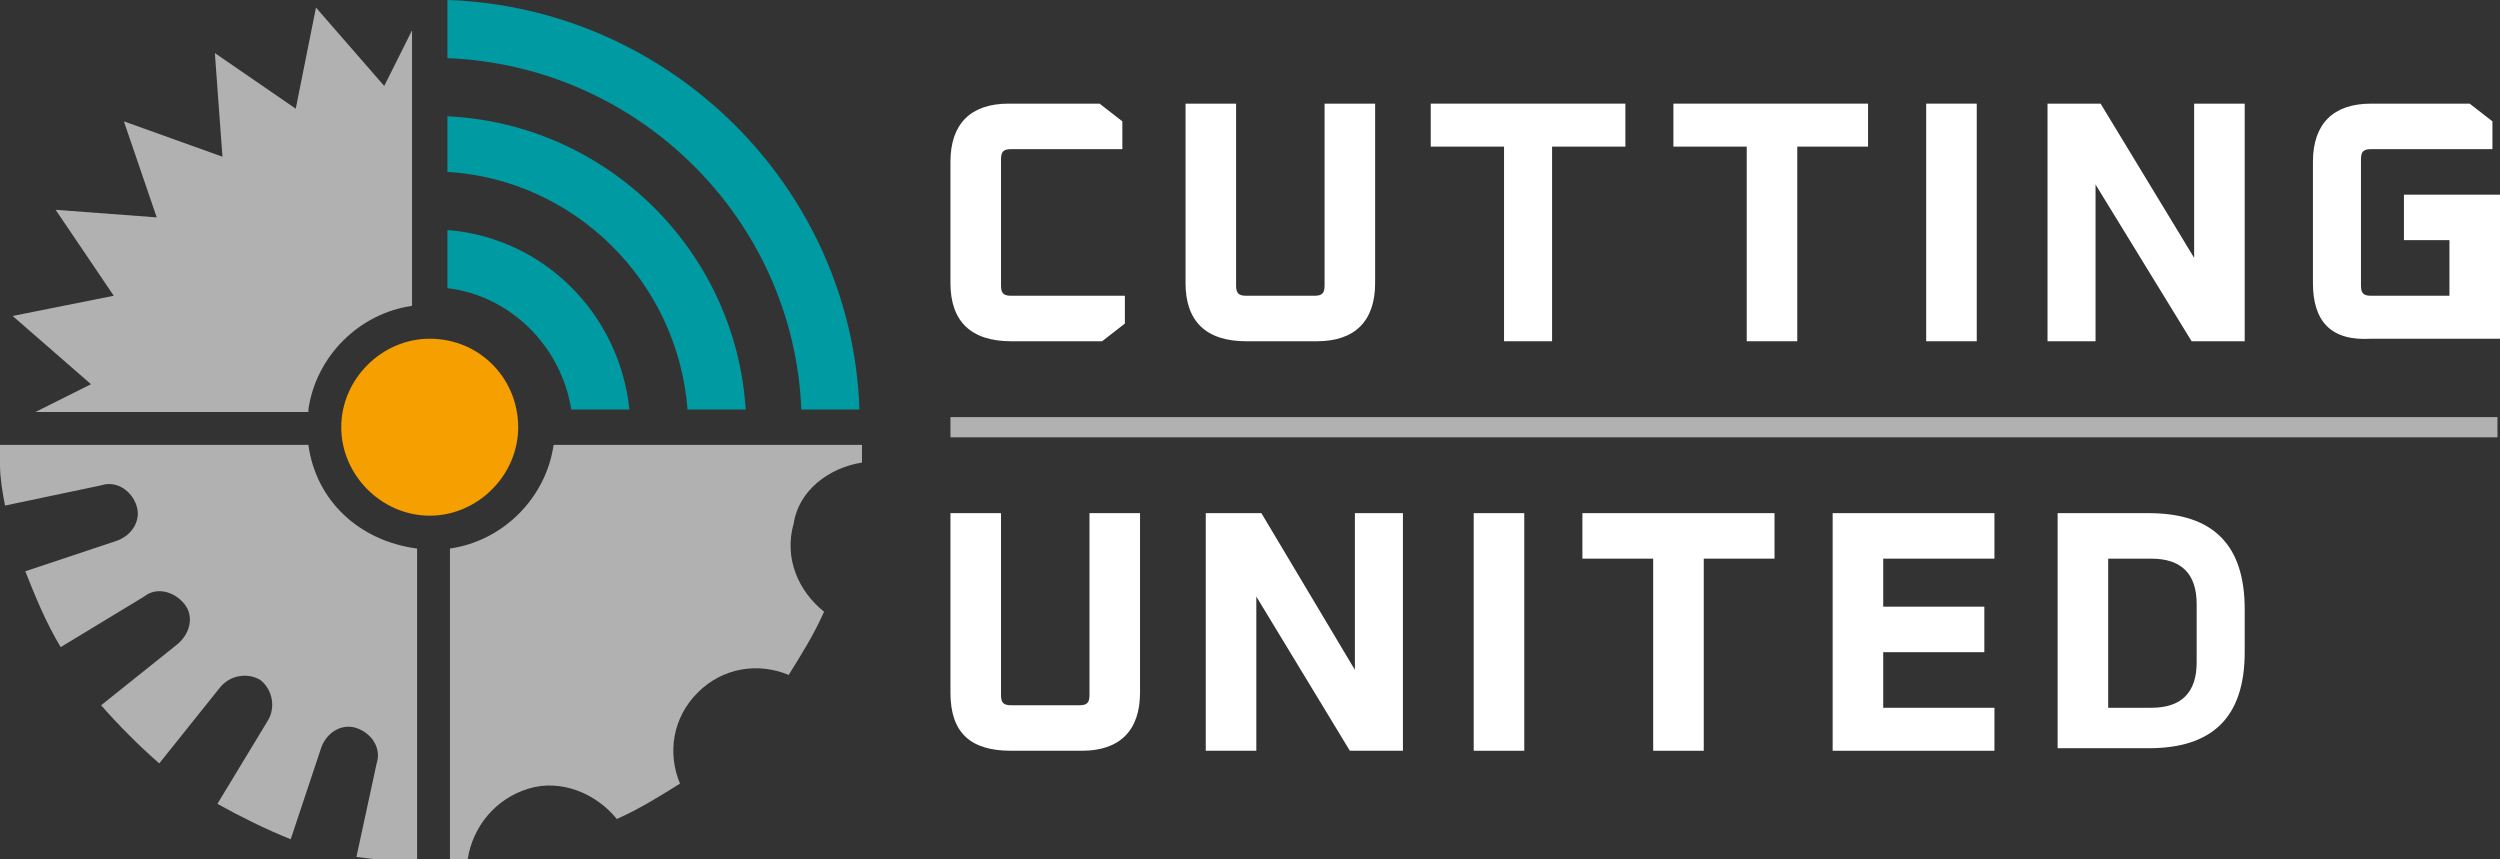 <?xml version="1.0" encoding="utf-8"?>
<!-- Generator: Adobe Illustrator 25.0.0, SVG Export Plug-In . SVG Version: 6.00 Build 0)  -->
<svg version="1.1" id="Ebene_1" xmlns="http://www.w3.org/2000/svg" xmlns:xlink="http://www.w3.org/1999/xlink" x="0px" y="0px"
	 viewBox="0 0 98.9 34" style="enable-background:new 0 0 98.9 34;" xml:space="preserve">
<rect x="0" y="0" width="98.9" height="34" fill="#333333" stroke="none"/>
<style type="text/css">
	.st0{clip-path:url(#SVGID_2_);fill:#FFFFFF;}
	.st1{fill:#FFFFFF;}
	.st2{clip-path:url(#SVGID_4_);fill:#FFFFFF;}
	.st3{clip-path:url(#SVGID_6_);fill:#FFFFFF;}
	.st4{fill:#B1B1B1;}
	.st5{clip-path:url(#SVGID_8_);fill:#009AA3;}
	.st6{clip-path:url(#SVGID_8_);fill:#F59F00;}
	.st7{clip-path:url(#SVGID_8_);fill:#B1B1B1;}
</style>
<g>
	<defs>
		<rect id="SVGID_1_" width="98.9" height="34"/>
	</defs>
	<clipPath id="SVGID_2_">
		<use xlink:href="#SVGID_1_"  style="overflow:visible;"/>
	</clipPath>
	<path class="st0" d="M37.6,11.2V6.4c0-1.5,0.8-2.3,2.3-2.3h3.6l0.9,0.7v1.1H40c-0.3,0-0.4,0.1-0.4,0.4v5c0,0.3,0.1,0.4,0.4,0.4h4.5
		v1.1l-0.9,0.7h-3.6C38.4,13.5,37.6,12.7,37.6,11.2"/>
	<path class="st0" d="M46.9,11.2V4.1h2v7.2c0,0.3,0.1,0.4,0.4,0.4H52c0.3,0,0.4-0.1,0.4-0.4V4.1h2v7.1c0,1.5-0.8,2.3-2.3,2.3h-2.8
		C47.7,13.5,46.9,12.7,46.9,11.2"/>
</g>
<polygon class="st1" points="56.6,5.8 56.6,4.1 64.3,4.1 64.3,5.8 61.4,5.8 61.4,13.5 59.5,13.5 59.5,5.8 "/>
<polygon class="st1" points="66.2,5.8 66.2,4.1 73.9,4.1 73.9,5.8 71.1,5.8 71.1,13.5 69.1,13.5 69.1,5.8 "/>
<rect x="76.2" y="4.1" class="st1" width="2" height="9.4"/>
<polygon class="st1" points="81,13.5 81,4.1 83.1,4.1 86.8,10.2 86.8,4.1 88.8,4.1 88.8,13.5 86.7,13.5 82.9,7.3 82.9,13.5 "/>
<g>
	<defs>
		<rect id="SVGID_3_" width="98.9" height="34"/>
	</defs>
	<clipPath id="SVGID_4_">
		<use xlink:href="#SVGID_3_"  style="overflow:visible;"/>
	</clipPath>
	<path class="st2" d="M91.5,11.2V6.4c0-1.5,0.8-2.3,2.3-2.3h3.9l0.9,0.7v1.1h-4.8c-0.3,0-0.4,0.1-0.4,0.4v5c0,0.3,0.1,0.4,0.4,0.4
		h3.1V9.5h-1.8V7.7h3.8v5.7h-5.1C92.2,13.5,91.5,12.7,91.5,11.2"/>
	<path class="st2" d="M37.6,27.4v-7.1h2v7.2c0,0.3,0.1,0.4,0.4,0.4h2.7c0.3,0,0.4-0.1,0.4-0.4v-7.2h2v7.1c0,1.5-0.8,2.3-2.3,2.3
		h-2.8C38.4,29.7,37.6,29,37.6,27.4"/>
</g>
<polygon class="st1" points="47.7,29.7 47.7,20.3 49.9,20.3 53.6,26.5 53.6,20.3 55.5,20.3 55.5,29.7 53.4,29.7 49.7,23.6 
	49.7,29.7 "/>
<rect x="58.3" y="20.3" class="st1" width="2" height="9.4"/>
<polygon class="st1" points="62.6,22.1 62.6,20.3 70.2,20.3 70.2,22.1 67.4,22.1 67.4,29.7 65.4,29.7 65.4,22.1 "/>
<polygon class="st1" points="72.5,29.7 72.5,20.3 78.9,20.3 78.9,22.1 74.5,22.1 74.5,24 78.5,24 78.5,25.8 74.5,25.8 74.5,28 
	78.9,28 78.9,29.7 "/>
<g>
	<defs>
		<rect id="SVGID_5_" width="98.9" height="34"/>
	</defs>
	<clipPath id="SVGID_6_">
		<use xlink:href="#SVGID_5_"  style="overflow:visible;"/>
	</clipPath>
	<path class="st3" d="M83.4,28h1.7c1.2,0,1.8-0.6,1.8-1.8v-2.3c0-1.2-0.6-1.8-1.8-1.8h-1.7V28z M81.4,29.7v-9.4H85
		c2.6,0,3.8,1.3,3.8,3.8v1.7c0,2.6-1.3,3.8-3.8,3.8H81.4z"/>
</g>
<rect x="37.6" y="16.5" class="st4" width="61.2" height="0.8"/>
<g>
	<defs>
		<rect id="SVGID_7_" width="98.9" height="34"/>
	</defs>
	<clipPath id="SVGID_8_">
		<use xlink:href="#SVGID_7_"  style="overflow:visible;"/>
	</clipPath>
	<path class="st5" d="M17.7,11.4c2.5,0.3,4.5,2.3,4.9,4.8h2.3c-0.4-3.8-3.4-6.8-7.2-7.1V11.4z"/>
	<path class="st5" d="M17.7,6.8c5,0.3,9.1,4.3,9.5,9.4h2.3C29.1,9.9,24,4.9,17.7,4.6V6.8z"/>
	<path class="st5" d="M17.7,2.3c7.6,0.3,13.7,6.4,14,13.9H34C33.7,7.4,26.5,0.3,17.7,0V2.3z"/>
	<path class="st6" d="M17,13.4c-1.9,0-3.5,1.6-3.5,3.5c0,1.9,1.6,3.5,3.5,3.5s3.5-1.6,3.5-3.5C20.5,15,19,13.4,17,13.4"/>
	<path class="st7" d="M34.1,18.3c0-0.2,0-0.5,0-0.7H21.9c-0.3,2.1-2,3.8-4.1,4.1V34c0.2,0,0.5,0,0.7,0c0.2-1.3,1.1-2.4,2.4-2.8
		c1.3-0.4,2.7,0.2,3.5,1.2c0.9-0.4,1.7-0.9,2.5-1.4c-0.5-1.2-0.3-2.6,0.7-3.6c1-1,2.4-1.2,3.6-0.7c0.5-0.8,1-1.6,1.4-2.5
		c-1-0.8-1.6-2.1-1.2-3.5C31.6,19.4,32.8,18.5,34.1,18.3"/>
	<path class="st7" d="M12.2,17.6H0c0,0.3,0,0.5,0,0.8c0,0.5,0.1,1.1,0.2,1.6L4,19.2c0.6-0.2,1.2,0.2,1.4,0.8
		c0.2,0.6-0.2,1.2-0.8,1.4L1,22.6c0.4,1,0.8,2,1.4,3l3.3-2c0.5-0.4,1.2-0.2,1.6,0.3c0.4,0.5,0.2,1.2-0.3,1.6l-3,2.4
		c0.7,0.8,1.5,1.6,2.3,2.3l2.4-3c0.4-0.5,1.1-0.6,1.6-0.3c0.5,0.4,0.6,1.1,0.3,1.6l-2,3.3c0.9,0.5,1.9,1,2.9,1.4l1.2-3.6
		c0.2-0.6,0.8-1,1.4-0.8c0.6,0.2,1,0.8,0.8,1.4l-0.8,3.7c0.8,0.1,1.6,0.2,2.4,0.2V21.7C14.2,21.4,12.5,19.8,12.2,17.6"/>
	<path class="st7" d="M12.2,16.2c0.3-2.1,2-3.8,4.1-4.1V1.2l-1.1,2.2l-2.7-3.1l-0.8,4L8.5,2.1l0.3,4.1L4.9,4.8l1.3,3.8L2.2,8.3
		l2.3,3.4l-4,0.8l3.1,2.7l-2.2,1.1H12.2z"/>
</g>
</svg>
